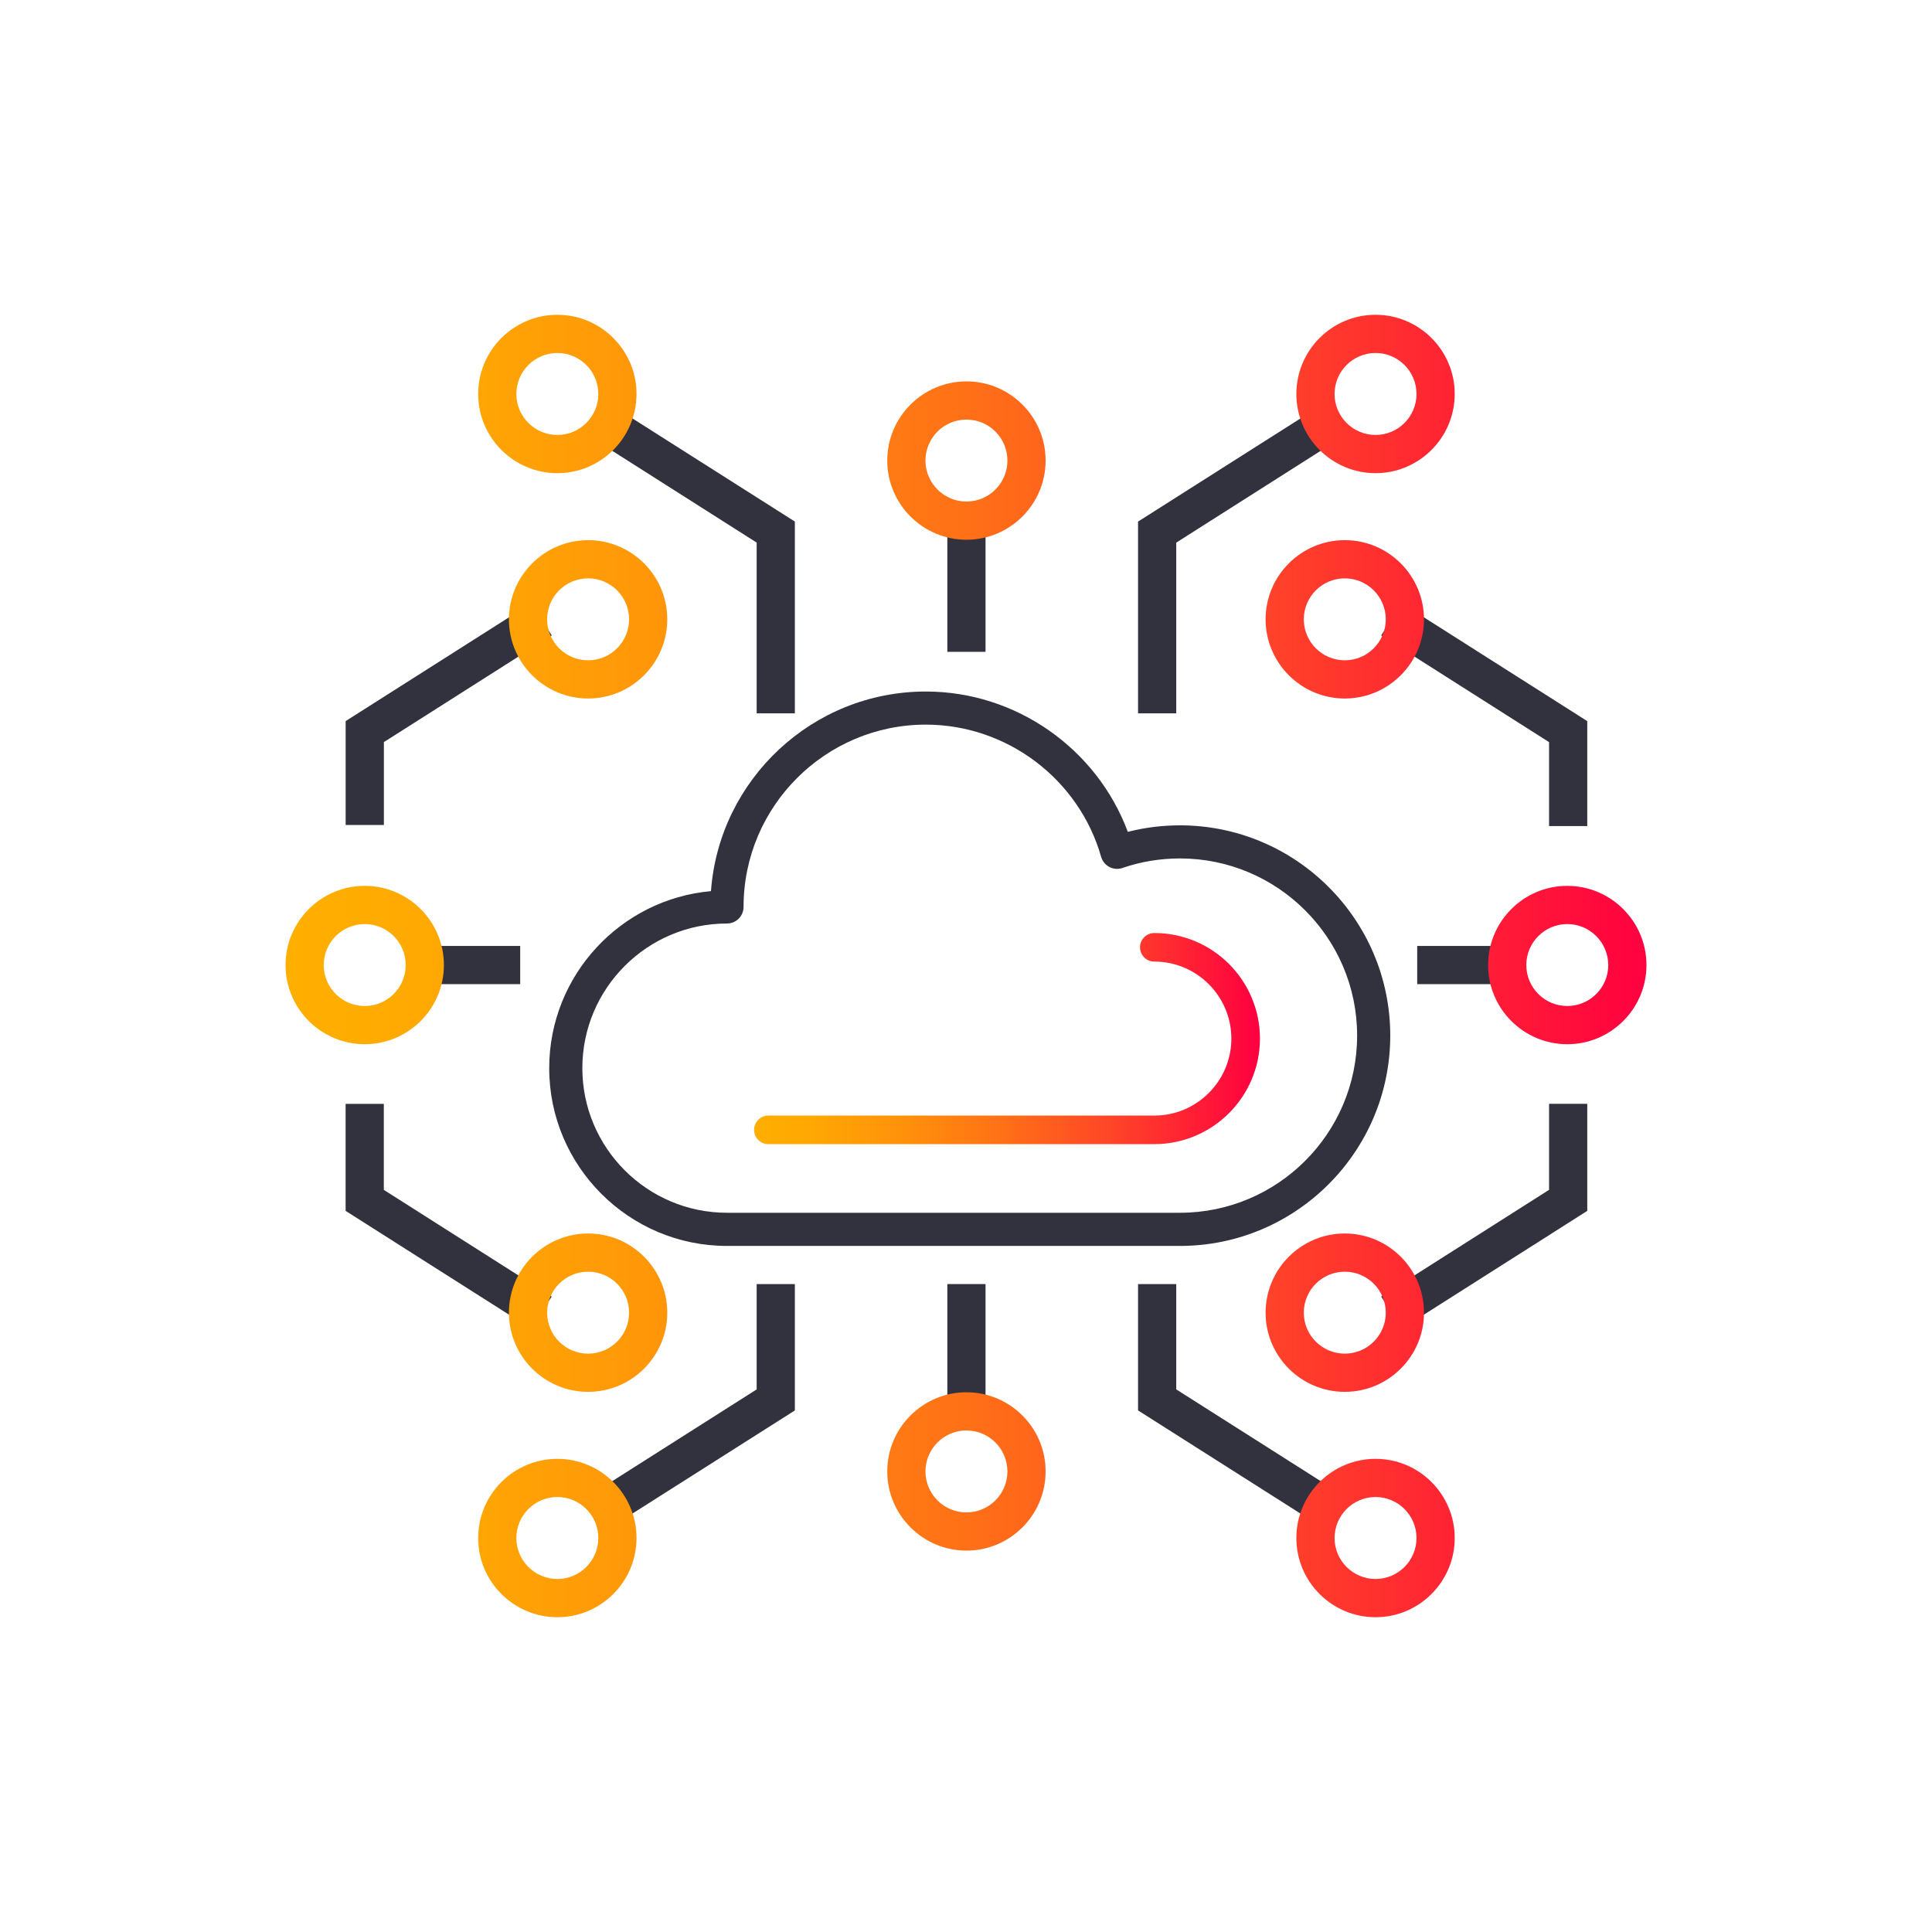 <?xml version="1.0" encoding="UTF-8"?> <svg xmlns="http://www.w3.org/2000/svg" xmlns:xlink="http://www.w3.org/1999/xlink" version="1.1" id="Calque_1" x="0px" y="0px" viewBox="0 0 595.28 595.28" style="enable-background:new 0 0 595.28 595.28;" xml:space="preserve"> <style type="text/css"> .st0{fill:#32323F;} .st1{fill-rule:evenodd;clip-rule:evenodd;fill:url(#SVGID_1_);} .st2{fill:url(#SVGID_00000111153040793818201850000008892243620255923126_);} .st3{fill:url(#SVGID_00000120532624779050764830000002732829924526619281_);} .st4{fill:url(#SVGID_00000093175676007368628830000001816789123137117873_);} .st5{fill:url(#SVGID_00000017507752624783701650000006041680317804095902_);} .st6{fill:url(#SVGID_00000042711529127432015120000006886353670120474018_);} .st7{fill:url(#SVGID_00000049191142514332354230000002054936078142882215_);} .st8{fill:url(#SVGID_00000034787001969522414710000014782306989732117159_);} .st9{fill:url(#SVGID_00000086679614606593544170000003004523942380877496_);} .st10{fill:url(#SVGID_00000175295647822823184880000016867227422669345983_);} .st11{fill:url(#SVGID_00000060013440611892998890000013529222519921998753_);} .st12{fill:url(#SVGID_00000126290039710105737400000013909112925728437893_);} .st13{fill:url(#SVGID_00000010293884470887358140000007389629546807656584_);} </style> <g> <g> <path class="st0" d="M363.58,373.67H223.99c-24.57,0-44.56-19.99-44.56-44.56c0-24.57,19.99-44.56,44.56-44.56 c2.82,0,5.11-2.29,5.11-5.11c0-30.97,25.2-56.17,56.17-56.17c24.95,0,47.17,16.75,54.01,40.75c0.39,1.34,1.31,2.47,2.55,3.12 c1.24,0.64,2.7,0.76,4.03,0.29c5.66-1.94,11.63-2.93,17.71-2.93c30.1,0,54.58,24.48,54.58,54.57 C418.16,349.18,393.67,373.67,363.58,373.67L363.58,373.67z M363.58,254.3c-5.47,0-10.85,0.67-16.08,2.01 c-9.59-25.71-34.48-43.24-62.23-43.24c-34.96,0-63.7,27.17-66.21,61.5c-27.9,2.5-49.84,26.01-49.84,54.55 c0,30.2,24.57,54.77,54.77,54.77h139.58c35.72,0,64.79-29.08,64.79-64.81C428.37,283.36,399.29,254.3,363.58,254.3z"></path> <linearGradient id="SVGID_1_" gradientUnits="userSpaceOnUse" x1="-660.739" y1="839.093" x2="-660.367" y2="839.093" gradientTransform="matrix(419.473 0 0 -419.473 277394.312 352296.875)"> <stop offset="0" style="stop-color:#FFAF00"></stop> <stop offset="0.113" style="stop-color:#FFA803"></stop> <stop offset="0.281" style="stop-color:#FF940A"></stop> <stop offset="0.482" style="stop-color:#FF7316"></stop> <stop offset="0.711" style="stop-color:#FF4528"></stop> <stop offset="0.959" style="stop-color:#FF0A3D"></stop> <stop offset="1" style="stop-color:#FF0041"></stop> </linearGradient> <path class="st1" d="M388.21,320c0,17.94-14.61,32.53-32.55,32.53H236.74c-2.43,0-4.4-1.96-4.4-4.4c0-2.43,1.98-4.4,4.4-4.4 h118.92c13.08,0,23.74-10.64,23.74-23.72c0-13.08-10.66-23.73-23.74-23.73c-2.43,0-4.4-1.96-4.4-4.4c0-2.43,1.98-4.4,4.4-4.4 C373.6,287.46,388.21,302.06,388.21,320z"></path> </g> <path class="st0" d="M362.42,219.79h-11.77v-59.08l57.17-36.31l6.32,9.92l-51.72,32.87V219.79z"></path> <linearGradient id="SVGID_00000128449497730240681480000003194971645845625486_" gradientUnits="userSpaceOnUse" x1="-660.687" y1="839.164" x2="-660.315" y2="839.164" gradientTransform="matrix(1128.46 0 0 -1079.959 745646.312 906384.375)"> <stop offset="0" style="stop-color:#FFAF00"></stop> <stop offset="0.113" style="stop-color:#FFA803"></stop> <stop offset="0.281" style="stop-color:#FF940A"></stop> <stop offset="0.482" style="stop-color:#FF7316"></stop> <stop offset="0.711" style="stop-color:#FF4528"></stop> <stop offset="0.959" style="stop-color:#FF0A3D"></stop> <stop offset="1" style="stop-color:#FF0041"></stop> </linearGradient> <path style="fill:url(#SVGID_00000128449497730240681480000003194971645845625486_);" d="M423.83,108.76 c-6.97,0-12.63,5.66-12.63,12.63c0,6.96,5.66,12.63,12.63,12.63c6.96,0,12.62-5.67,12.62-12.63 C436.45,114.42,430.78,108.76,423.83,108.76z M423.83,145.79c-13.47,0-24.4-10.95-24.4-24.4s10.93-24.4,24.4-24.4 c13.45,0,24.39,10.95,24.39,24.4S437.28,145.79,423.83,145.79z"></path> <path class="st0" d="M244.91,219.79h-11.77v-52.61l-51.72-32.87l6.31-9.92l57.18,36.31V219.79z"></path> <linearGradient id="SVGID_00000123429309048372497820000002534456882277880223_" gradientUnits="userSpaceOnUse" x1="-660.687" y1="839.164" x2="-660.315" y2="839.164" gradientTransform="matrix(1128.46 0 0 -1079.959 745646.312 906384.375)"> <stop offset="0" style="stop-color:#FFAF00"></stop> <stop offset="0.113" style="stop-color:#FFA803"></stop> <stop offset="0.281" style="stop-color:#FF940A"></stop> <stop offset="0.482" style="stop-color:#FF7316"></stop> <stop offset="0.711" style="stop-color:#FF4528"></stop> <stop offset="0.959" style="stop-color:#FF0A3D"></stop> <stop offset="1" style="stop-color:#FF0041"></stop> </linearGradient> <path style="fill:url(#SVGID_00000123429309048372497820000002534456882277880223_);" d="M171.73,108.76 c-6.97,0-12.63,5.66-12.63,12.63c0,6.96,5.66,12.63,12.63,12.63c6.96,0,12.62-5.67,12.62-12.63 C184.35,114.42,178.69,108.76,171.73,108.76z M171.73,145.79c-13.45,0-24.4-10.95-24.4-24.4s10.95-24.4,24.4-24.4 s24.39,10.95,24.39,24.4S185.19,145.79,171.73,145.79z"></path> <path class="st0" d="M489.06,254.53h-11.77v-25.87l-51.72-32.87l6.31-9.93l57.18,36.33V254.53L489.06,254.53z"></path> <linearGradient id="SVGID_00000154395350602349480220000013601831684256642182_" gradientUnits="userSpaceOnUse" x1="-660.684" y1="839.1" x2="-660.313" y2="839.1" gradientTransform="matrix(1128.46 0 0 -1079.959 745642.188 906384.375)"> <stop offset="0" style="stop-color:#FFAF00"></stop> <stop offset="0.113" style="stop-color:#FFA803"></stop> <stop offset="0.281" style="stop-color:#FF940A"></stop> <stop offset="0.482" style="stop-color:#FF7316"></stop> <stop offset="0.711" style="stop-color:#FF4528"></stop> <stop offset="0.959" style="stop-color:#FF0A3D"></stop> <stop offset="1" style="stop-color:#FF0041"></stop> </linearGradient> <path style="fill:url(#SVGID_00000154395350602349480220000013601831684256642182_);" d="M414.35,178.2 c-6.97,0-12.63,5.66-12.63,12.62c0,6.97,5.66,12.63,12.63,12.63c6.96,0,12.63-5.66,12.63-12.63 C426.98,183.86,421.31,178.2,414.35,178.2z M414.35,215.22c-13.45,0-24.4-10.95-24.4-24.4c0-13.44,10.95-24.39,24.4-24.39 c13.45,0,24.4,10.95,24.4,24.39C438.75,204.27,427.8,215.22,414.35,215.22z"></path> <path class="st0" d="M118.27,254.2h-11.77v-32.02l57.19-36.33l6.31,9.93l-51.72,32.87V254.2z"></path> <linearGradient id="SVGID_00000132076832234404350070000012966736240147947927_" gradientUnits="userSpaceOnUse" x1="-660.689" y1="839.1" x2="-660.317" y2="839.1" gradientTransform="matrix(1128.46 0 0 -1079.959 745650.438 906384.375)"> <stop offset="0" style="stop-color:#FFAF00"></stop> <stop offset="0.113" style="stop-color:#FFA803"></stop> <stop offset="0.281" style="stop-color:#FF940A"></stop> <stop offset="0.482" style="stop-color:#FF7316"></stop> <stop offset="0.711" style="stop-color:#FF4528"></stop> <stop offset="0.959" style="stop-color:#FF0A3D"></stop> <stop offset="1" style="stop-color:#FF0041"></stop> </linearGradient> <path style="fill:url(#SVGID_00000132076832234404350070000012966736240147947927_);" d="M181.21,178.2 c-6.97,0-12.63,5.66-12.63,12.62c0,6.97,5.66,12.63,12.63,12.63c6.96,0,12.62-5.66,12.62-12.63 C193.83,183.86,188.17,178.2,181.21,178.2z M181.21,215.22c-13.47,0-24.4-10.95-24.4-24.4c0-13.44,10.94-24.39,24.4-24.39 c13.45,0,24.39,10.95,24.39,24.39C205.6,204.27,194.66,215.22,181.21,215.22L181.21,215.22z"></path> <rect x="130.88" y="291.46" class="st0" width="29.4" height="11.77"></rect> <linearGradient id="SVGID_00000023959159388406880340000015224481035412276411_" gradientUnits="userSpaceOnUse" x1="-660.687" y1="839.001" x2="-660.315" y2="839.001" gradientTransform="matrix(1128.46 0 0 -1079.959 745646.312 906384.375)"> <stop offset="0" style="stop-color:#FFAF00"></stop> <stop offset="0.113" style="stop-color:#FFA803"></stop> <stop offset="0.281" style="stop-color:#FF940A"></stop> <stop offset="0.482" style="stop-color:#FF7316"></stop> <stop offset="0.711" style="stop-color:#FF4528"></stop> <stop offset="0.959" style="stop-color:#FF0A3D"></stop> <stop offset="1" style="stop-color:#FF0041"></stop> </linearGradient> <path style="fill:url(#SVGID_00000023959159388406880340000015224481035412276411_);" d="M112.38,284.72 c-6.97,0-12.63,5.66-12.63,12.63c0,6.96,5.66,12.62,12.63,12.62c6.96,0,12.62-5.66,12.62-12.62 C125,290.38,119.34,284.72,112.38,284.72z M112.38,321.74c-13.45,0-24.4-10.94-24.4-24.39c0-13.47,10.95-24.4,24.4-24.4 s24.39,10.94,24.39,24.4C136.77,310.8,125.83,321.74,112.38,321.74z"></path> <rect x="436.66" y="291.46" class="st0" width="27.73" height="11.77"></rect> <linearGradient id="SVGID_00000167374031413456961270000007677668635829860256_" gradientUnits="userSpaceOnUse" x1="-660.687" y1="839.001" x2="-660.315" y2="839.001" gradientTransform="matrix(1128.46 0 0 -1079.959 745646.312 906384.375)"> <stop offset="0" style="stop-color:#FFAF00"></stop> <stop offset="0.113" style="stop-color:#FFA803"></stop> <stop offset="0.281" style="stop-color:#FF940A"></stop> <stop offset="0.482" style="stop-color:#FF7316"></stop> <stop offset="0.711" style="stop-color:#FF4528"></stop> <stop offset="0.959" style="stop-color:#FF0A3D"></stop> <stop offset="1" style="stop-color:#FF0041"></stop> </linearGradient> <path style="fill:url(#SVGID_00000167374031413456961270000007677668635829860256_);" d="M482.9,284.72 c-6.96,0-12.62,5.66-12.62,12.63c0,6.96,5.66,12.62,12.62,12.62c6.97,0,12.63-5.66,12.63-12.62 C495.53,290.38,489.86,284.72,482.9,284.72z M482.9,321.74c-13.45,0-24.39-10.94-24.39-24.39c0-13.47,10.94-24.4,24.39-24.4 c13.45,0,24.4,10.94,24.4,24.4C507.3,310.8,496.35,321.74,482.9,321.74z"></path> <rect x="291.89" y="160.41" class="st0" width="11.77" height="40.43"></rect> <linearGradient id="SVGID_00000183221010606323581730000008640299204018568100_" gradientUnits="userSpaceOnUse" x1="-660.687" y1="839.145" x2="-660.315" y2="839.145" gradientTransform="matrix(1128.46 0 0 -1079.959 745646.312 906384.375)"> <stop offset="0" style="stop-color:#FFAF00"></stop> <stop offset="0.113" style="stop-color:#FFA803"></stop> <stop offset="0.281" style="stop-color:#FF940A"></stop> <stop offset="0.482" style="stop-color:#FF7316"></stop> <stop offset="0.711" style="stop-color:#FF4528"></stop> <stop offset="0.959" style="stop-color:#FF0A3D"></stop> <stop offset="1" style="stop-color:#FF0041"></stop> </linearGradient> <path style="fill:url(#SVGID_00000183221010606323581730000008640299204018568100_);" d="M297.78,129.28 c-6.97,0-12.63,5.66-12.63,12.62c0,6.97,5.66,12.63,12.63,12.63c6.96,0,12.62-5.66,12.62-12.63 C310.4,134.94,304.74,129.28,297.78,129.28z M297.78,166.3c-13.45,0-24.4-10.94-24.4-24.4c0-13.45,10.95-24.39,24.4-24.39 c13.45,0,24.39,10.94,24.39,24.39C322.17,155.36,311.23,166.3,297.78,166.3z"></path> <path class="st0" d="M187.73,470.88l-6.31-9.93l51.72-32.85v-32.45h11.77v38.93L187.73,470.88L187.73,470.88z"></path> <linearGradient id="SVGID_00000068663709714555905600000000881371191960457108_" gradientUnits="userSpaceOnUse" x1="-660.687" y1="838.838" x2="-660.315" y2="838.838" gradientTransform="matrix(1128.46 0 0 -1079.959 745646.312 906384.375)"> <stop offset="0" style="stop-color:#FFAF00"></stop> <stop offset="0.113" style="stop-color:#FFA803"></stop> <stop offset="0.281" style="stop-color:#FF940A"></stop> <stop offset="0.482" style="stop-color:#FF7316"></stop> <stop offset="0.711" style="stop-color:#FF4528"></stop> <stop offset="0.959" style="stop-color:#FF0A3D"></stop> <stop offset="1" style="stop-color:#FF0041"></stop> </linearGradient> <path style="fill:url(#SVGID_00000068663709714555905600000000881371191960457108_);" d="M171.73,461.25 c-6.97,0-12.63,5.67-12.63,12.63s5.66,12.63,12.63,12.63c6.96,0,12.62-5.67,12.62-12.63S178.69,461.25,171.73,461.25z M171.73,498.29c-13.45,0-24.4-10.95-24.4-24.4c0-13.45,10.95-24.4,24.4-24.4s24.39,10.95,24.39,24.4 C196.12,487.34,185.19,498.29,171.73,498.29z"></path> <path class="st0" d="M407.82,470.88l-57.17-36.31v-38.93h11.77v32.45l51.72,32.85L407.82,470.88L407.82,470.88z"></path> <linearGradient id="SVGID_00000127727448918703747550000007311216145766168233_" gradientUnits="userSpaceOnUse" x1="-660.687" y1="838.838" x2="-660.315" y2="838.838" gradientTransform="matrix(1128.46 0 0 -1079.959 745646.312 906384.375)"> <stop offset="0" style="stop-color:#FFAF00"></stop> <stop offset="0.113" style="stop-color:#FFA803"></stop> <stop offset="0.281" style="stop-color:#FF940A"></stop> <stop offset="0.482" style="stop-color:#FF7316"></stop> <stop offset="0.711" style="stop-color:#FF4528"></stop> <stop offset="0.959" style="stop-color:#FF0A3D"></stop> <stop offset="1" style="stop-color:#FF0041"></stop> </linearGradient> <path style="fill:url(#SVGID_00000127727448918703747550000007311216145766168233_);" d="M423.83,461.25 c-6.97,0-12.63,5.67-12.63,12.63s5.66,12.63,12.63,12.63c6.96,0,12.62-5.67,12.62-12.63S430.78,461.25,423.83,461.25z M423.83,498.29c-13.47,0-24.4-10.95-24.4-24.4c0-13.45,10.93-24.4,24.4-24.4c13.45,0,24.39,10.95,24.39,24.4 C448.22,487.34,437.28,498.29,423.83,498.29z"></path> <path class="st0" d="M163.68,409.42l-57.19-36.33v-32.97h11.77v26.5l51.72,32.87L163.68,409.42L163.68,409.42z"></path> <linearGradient id="SVGID_00000105393805261248933390000009190446188882582937_" gradientUnits="userSpaceOnUse" x1="-660.689" y1="838.902" x2="-660.317" y2="838.902" gradientTransform="matrix(1128.46 0 0 -1079.959 745650.438 906384.375)"> <stop offset="0" style="stop-color:#FFAF00"></stop> <stop offset="0.113" style="stop-color:#FFA803"></stop> <stop offset="0.281" style="stop-color:#FF940A"></stop> <stop offset="0.482" style="stop-color:#FF7316"></stop> <stop offset="0.711" style="stop-color:#FF4528"></stop> <stop offset="0.959" style="stop-color:#FF0A3D"></stop> <stop offset="1" style="stop-color:#FF0041"></stop> </linearGradient> <path style="fill:url(#SVGID_00000105393805261248933390000009190446188882582937_);" d="M181.21,391.83 c-6.97,0-12.63,5.66-12.63,12.63c0,6.96,5.66,12.62,12.63,12.62c6.96,0,12.62-5.66,12.62-12.62 C193.83,397.49,188.17,391.83,181.21,391.83z M181.21,428.85c-13.47,0-24.4-10.93-24.4-24.39c0-13.45,10.94-24.4,24.4-24.4 c13.45,0,24.39,10.95,24.39,24.4C205.6,417.91,194.66,428.85,181.21,428.85L181.21,428.85z"></path> <path class="st0" d="M431.88,409.42l-6.31-9.94l51.72-32.87V340.1h11.77v32.99L431.88,409.42L431.88,409.42z"></path> <linearGradient id="SVGID_00000078037678419701057240000010286318654272446887_" gradientUnits="userSpaceOnUse" x1="-660.684" y1="838.902" x2="-660.313" y2="838.902" gradientTransform="matrix(1128.46 0 0 -1079.959 745642.188 906384.375)"> <stop offset="0" style="stop-color:#FFAF00"></stop> <stop offset="0.113" style="stop-color:#FFA803"></stop> <stop offset="0.281" style="stop-color:#FF940A"></stop> <stop offset="0.482" style="stop-color:#FF7316"></stop> <stop offset="0.711" style="stop-color:#FF4528"></stop> <stop offset="0.959" style="stop-color:#FF0A3D"></stop> <stop offset="1" style="stop-color:#FF0041"></stop> </linearGradient> <path style="fill:url(#SVGID_00000078037678419701057240000010286318654272446887_);" d="M414.35,391.83 c-6.97,0-12.63,5.66-12.63,12.63c0,6.96,5.66,12.62,12.63,12.62c6.96,0,12.63-5.66,12.63-12.62 C426.98,397.49,421.31,391.83,414.35,391.83z M414.35,428.85c-13.45,0-24.4-10.93-24.4-24.39c0-13.45,10.95-24.4,24.4-24.4 c13.45,0,24.4,10.95,24.4,24.4C438.75,417.91,427.8,428.85,414.35,428.85L414.35,428.85z"></path> <rect x="291.89" y="395.64" class="st0" width="11.77" height="39.22"></rect> <linearGradient id="SVGID_00000176722987406971268810000003664459207362331012_" gradientUnits="userSpaceOnUse" x1="-660.687" y1="838.857" x2="-660.315" y2="838.857" gradientTransform="matrix(1128.46 0 0 -1079.959 745646.312 906384.375)"> <stop offset="0" style="stop-color:#FFAF00"></stop> <stop offset="0.113" style="stop-color:#FFA803"></stop> <stop offset="0.281" style="stop-color:#FF940A"></stop> <stop offset="0.482" style="stop-color:#FF7316"></stop> <stop offset="0.711" style="stop-color:#FF4528"></stop> <stop offset="0.959" style="stop-color:#FF0A3D"></stop> <stop offset="1" style="stop-color:#FF0041"></stop> </linearGradient> <path style="fill:url(#SVGID_00000176722987406971268810000003664459207362331012_);" d="M297.78,440.75 c-6.97,0-12.63,5.66-12.63,12.62c0,6.97,5.66,12.63,12.63,12.63c6.96,0,12.62-5.66,12.62-12.63 C310.4,446.41,304.74,440.75,297.78,440.75z M297.78,477.77c-13.45,0-24.4-10.95-24.4-24.4c0-13.45,10.95-24.39,24.4-24.39 c13.45,0,24.39,10.94,24.39,24.39C322.17,466.82,311.23,477.77,297.78,477.77z"></path> </g> </svg> 